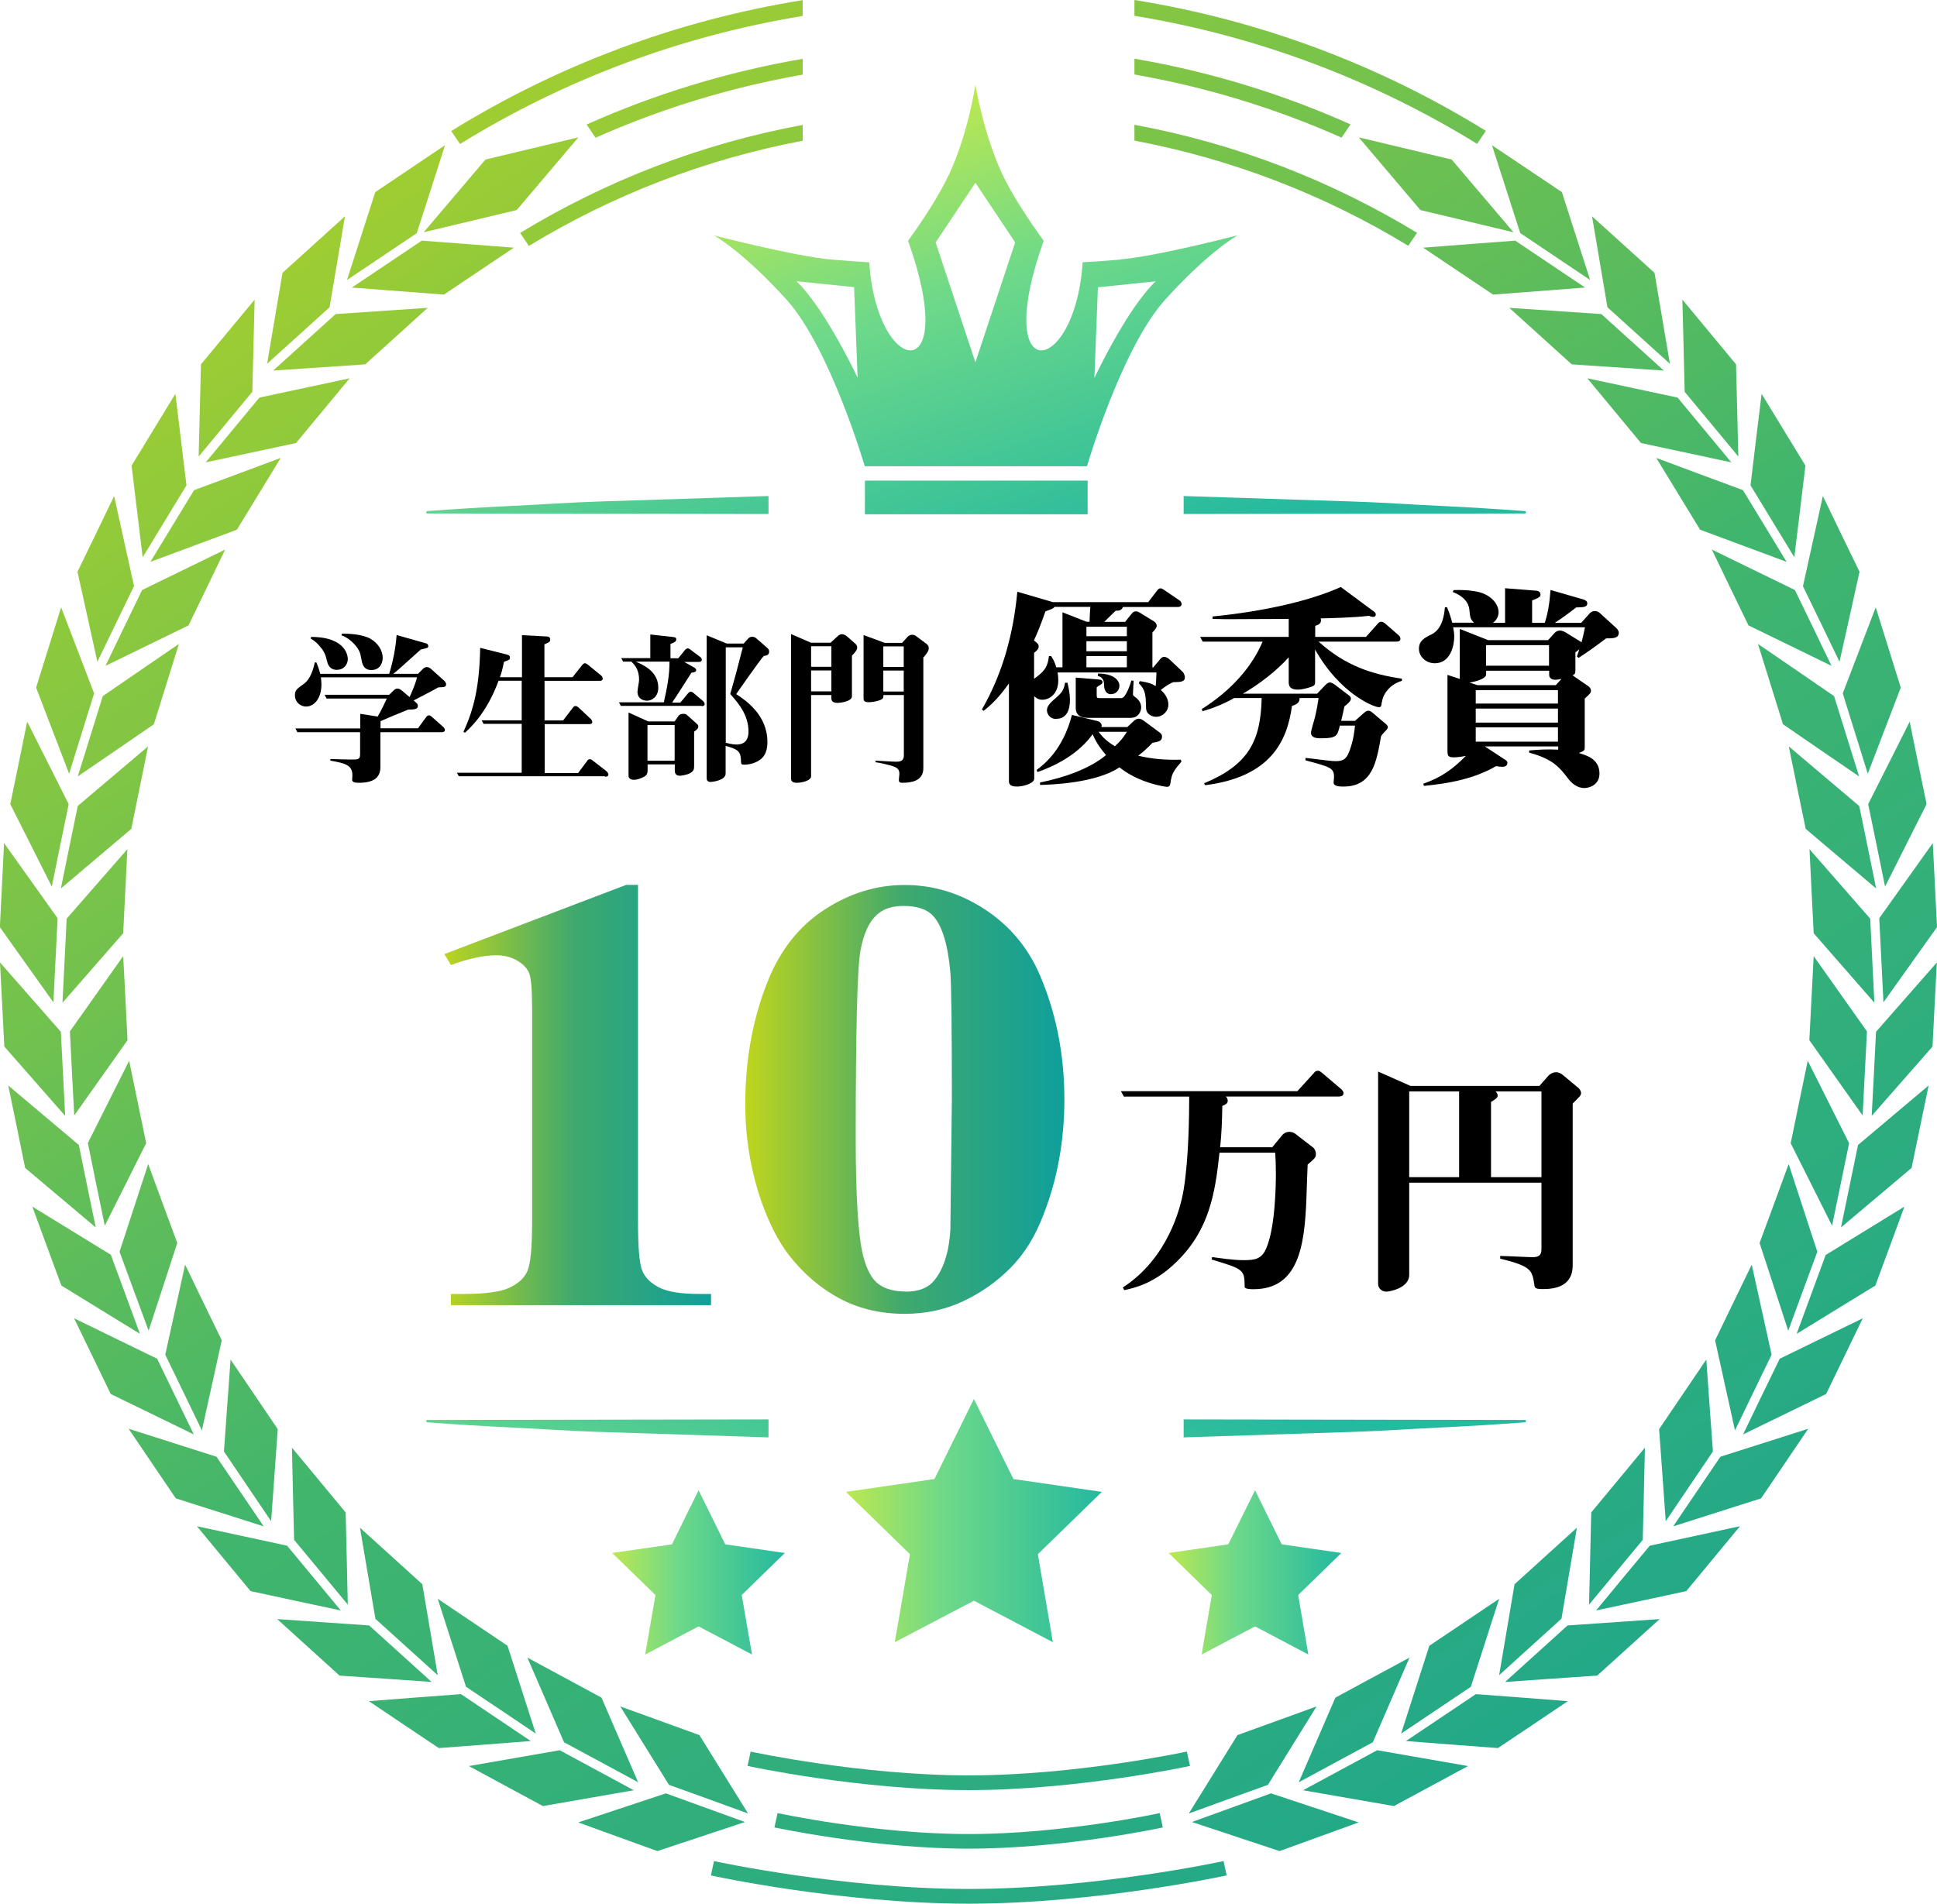<?xml version="1.0" encoding="UTF-8"?><svg id="b" xmlns="http://www.w3.org/2000/svg" xmlns:xlink="http://www.w3.org/1999/xlink" viewBox="0 0 143.24 140.81"><defs><linearGradient id="d" x1="34.41" y1="-29.03" x2="159.6" y2="156.74" gradientUnits="userSpaceOnUse"><stop offset="0" stop-color="#c5d71a"/><stop offset=".49" stop-color="#40b56d"/><stop offset="1" stop-color="#0d9f9d"/></linearGradient><linearGradient id="e" x1="-3.52" y1="-3.47" x2="121.67" y2="182.3" xlink:href="#d"/><linearGradient id="f" x1="-15.92" y1="4.89" x2="109.27" y2="190.66" xlink:href="#d"/><linearGradient id="g" x1="-13.81" y1="3.47" x2="111.38" y2="189.24" xlink:href="#d"/><linearGradient id="h" x1="-17.57" y1="6" x2="107.62" y2="191.77" xlink:href="#d"/><linearGradient id="i" x1="68.96" y1="7.73" x2="80.26" y2="41.76" gradientUnits="userSpaceOnUse"><stop offset="0" stop-color="#bbe851"/><stop offset=".38" stop-color="#6ed989"/><stop offset="1" stop-color="#25b99f"/></linearGradient><linearGradient id="j" x1="63.18" y1="9.65" x2="74.48" y2="43.68" xlink:href="#i"/><linearGradient id="k" x1="37.39" y1="16.89" x2="48.69" y2="50.92" xlink:href="#i"/><linearGradient id="l" x1="88.44" y1="2.59" x2="99.75" y2="36.62" xlink:href="#i"/><linearGradient id="m" x1="37.39" y1="-3200.37" x2="48.69" y2="-3166.34" gradientTransform="translate(0 -3074.24) scale(1 -1)" xlink:href="#i"/><linearGradient id="n" x1="88.44" y1="-3214.67" x2="99.75" y2="-3180.64" gradientTransform="translate(0 -3074.24) scale(1 -1)" xlink:href="#i"/><linearGradient id="o" x1="62.56" y1="112.47" x2="81.48" y2="112.47" xlink:href="#i"/><linearGradient id="p" x1="86.42" y1="116.3" x2="99.19" y2="116.3" xlink:href="#i"/><linearGradient id="q" x1="45.27" y1="116.3" x2="58.04" y2="116.3" xlink:href="#i"/><filter id="r" filterUnits="userSpaceOnUse"><feOffset dx="0" dy="0"/><feGaussianBlur result="s" stdDeviation="2"/><feFlood flood-color="#b9f757" flood-opacity="1"/><feComposite in2="s" operator="in"/><feComposite in="SourceGraphic"/></filter><linearGradient id="t" x1="32.1" y1="81.01" x2="53.07" y2="81.01" gradientUnits="userSpaceOnUse"><stop offset="0" stop-color="#c5d71a"/><stop offset=".49" stop-color="#40a96d"/><stop offset="1" stop-color="#0d9f9d"/></linearGradient><linearGradient id="u" x1="54.62" y1="81.32" x2="79.2" y2="81.32" xlink:href="#t"/></defs><g id="c"><g><g><path d="M112.05,17.8c-2.27,.17-4.54,.34-6.81,.52,1.72,1.16,3.45,2.31,5.17,3.47,2.27-.17,4.54-.35,6.81-.52-1.72-1.16-3.44-2.31-5.17-3.47h0Zm.37-.56c-.7-2.17-1.39-4.33-2.09-6.5,1.72,1.16,3.44,2.31,5.17,3.47,.7,2.16,1.39,4.33,2.09,6.5-1.72-1.16-3.45-2.32-5.17-3.47h0Zm6,5.99c-2.27-.15-4.54-.31-6.81-.46,1.54,1.39,3.08,2.78,4.62,4.18,2.27,.15,4.54,.31,6.81,.46-1.54-1.39-3.08-2.79-4.62-4.18h0Zm.45-.5c-.38-2.24-.76-4.49-1.14-6.73,1.54,1.39,3.08,2.78,4.62,4.18,.38,2.24,.76,4.49,1.14,6.73-1.54-1.39-3.08-2.78-4.62-4.18h0Zm5.19,6.68c-2.23-.48-4.45-.95-6.68-1.43,1.32,1.6,2.65,3.2,3.97,4.79,2.23,.48,4.45,.95,6.68,1.43-1.32-1.6-2.65-3.19-3.97-4.79h0Zm.52-.43c-.05-2.27-.11-4.55-.17-6.82,1.32,1.6,2.65,3.19,3.97,4.79,.06,2.27,.11,4.55,.17,6.82-1.32-1.6-2.65-3.2-3.97-4.79h0Zm4.3,7.27c-2.13-.79-4.27-1.58-6.4-2.38,1.08,1.77,2.16,3.54,3.24,5.31,2.13,.79,4.26,1.59,6.4,2.38-1.08-1.77-2.16-3.54-3.24-5.32h0Zm.57-.35c.27-2.26,.54-4.52,.82-6.77,1.08,1.77,2.16,3.54,3.24,5.31-.27,2.26-.55,4.52-.82,6.78-1.08-1.77-2.16-3.54-3.24-5.32h0Zm3.28,7.74c-2.05-1-4.09-1.99-6.14-2.99,.9,1.87,1.8,3.74,2.71,5.61,2.05,1,4.09,1.99,6.14,2.99-.9-1.87-1.8-3.74-2.71-5.61h0Zm.6-.29c.49-2.22,.98-4.44,1.47-6.66,.9,1.87,1.8,3.74,2.71,5.6-.49,2.22-.98,4.44-1.48,6.66-.9-1.87-1.8-3.74-2.71-5.6h0Zm2.3,8.14c-1.88-1.29-3.75-2.58-5.63-3.86,.62,1.98,1.23,3.96,1.85,5.94,1.88,1.29,3.75,2.58,5.63,3.86-.62-1.98-1.23-3.96-1.85-5.94h0Zm.64-.2c.82-2.13,1.63-4.25,2.44-6.37,.62,1.98,1.23,3.96,1.85,5.94-.81,2.13-1.63,4.25-2.44,6.37-.62-1.98-1.23-3.96-1.85-5.94h0Zm1.22,8.33c-1.74-1.47-3.48-2.94-5.21-4.41,.41,2.03,.83,4.07,1.25,6.1,1.74,1.47,3.47,2.94,5.21,4.41-.41-2.03-.83-4.07-1.25-6.1h0Zm.66-.14c1.03-2.03,2.05-4.07,3.07-6.1,.41,2.03,.83,4.07,1.25,6.1-1.02,2.03-2.05,4.06-3.07,6.1-.41-2.03-.83-4.07-1.25-6.1h0Zm.15,8.47c-1.5-1.72-2.99-3.43-4.49-5.14,.1,2.07,.21,4.14,.31,6.22,1.5,1.72,2.99,3.43,4.49,5.14-.1-2.07-.21-4.15-.31-6.22h0Zm.67-.03c1.32-1.85,2.64-3.71,3.96-5.56,.1,2.07,.21,4.14,.31,6.22-1.32,1.85-2.64,3.71-3.96,5.56-.1-2.07-.21-4.14-.31-6.22h0Zm-.91,8.37c-1.32-1.86-2.63-3.72-3.94-5.57-.11,2.07-.21,4.14-.32,6.22,1.31,1.86,2.63,3.71,3.94,5.57,.11-2.07,.21-4.14,.32-6.22h0Zm.67,.03c1.5-1.71,3-3.42,4.5-5.13-.11,2.07-.22,4.14-.32,6.22-1.5,1.71-3,3.42-4.5,5.13,.11-2.07,.22-4.14,.32-6.22h0Zm-1.99,8.24c-1.02-2.03-2.04-4.07-3.06-6.1-.42,2.03-.84,4.06-1.26,6.1,1.02,2.03,2.04,4.07,3.06,6.1,.42-2.03,.84-4.06,1.26-6.1h0Zm.66,.13c1.74-1.47,3.48-2.93,5.22-4.4-.42,2.03-.84,4.06-1.26,6.1-1.74,1.46-3.48,2.93-5.22,4.4,.42-2.03,.84-4.06,1.26-6.1h0Zm-3.01,7.9c-.71-2.16-1.41-4.33-2.12-6.49-.71,1.95-1.43,3.89-2.15,5.84,.7,2.16,1.41,4.33,2.12,6.49,.71-1.95,1.43-3.9,2.15-5.84h0Zm.63,.23c1.94-1.19,3.87-2.38,5.81-3.57-.71,1.95-1.43,3.89-2.15,5.84-1.94,1.19-3.88,2.38-5.82,3.57,.72-1.95,1.43-3.9,2.15-5.84h0Zm-4.01,7.39c-.49-2.22-.98-4.44-1.47-6.67-.91,1.87-1.81,3.74-2.71,5.6,.49,2.22,.98,4.44,1.47,6.66l2.71-5.6h0Zm.6,.29c2.05-1,4.09-1.99,6.14-2.99-.9,1.87-1.81,3.74-2.71,5.6-2.05,1-4.09,1.99-6.14,2.99,.9-1.87,1.8-3.74,2.71-5.6h0Zm-4.94,6.87c-.17-2.27-.33-4.54-.49-6.81-1.16,1.72-2.33,3.44-3.49,5.15,.16,2.27,.33,4.54,.49,6.81,1.17-1.72,2.33-3.44,3.49-5.16h0Zm.55,.38c2.17-.69,4.34-1.38,6.5-2.07-1.16,1.72-2.33,3.44-3.49,5.15-2.17,.69-4.34,1.38-6.5,2.07,1.16-1.72,2.33-3.44,3.49-5.15h0Zm-5.74,6.15c.06-2.27,.11-4.55,.16-6.82-1.32,1.6-2.65,3.2-3.97,4.79-.05,2.27-.11,4.55-.16,6.82,1.32-1.6,2.65-3.2,3.97-4.79h0Zm.52,.43c2.23-.48,4.45-.96,6.67-1.44-1.32,1.6-2.65,3.2-3.97,4.8-2.22,.48-4.45,.96-6.67,1.43,1.32-1.6,2.64-3.2,3.97-4.79h0Zm-6.53,5.4c.38-2.24,.76-4.49,1.14-6.73-1.54,1.39-3.08,2.79-4.61,4.18-.38,2.24-.76,4.49-1.14,6.73,1.54-1.39,3.08-2.79,4.61-4.18h0Zm.45,.5c2.27-.16,4.54-.31,6.81-.47-1.54,1.39-3.08,2.79-4.62,4.18-2.27,.15-4.54,.31-6.81,.47,1.54-1.39,3.08-2.79,4.62-4.18h0Zm-7.15,4.53c.7-2.17,1.39-4.33,2.09-6.5-1.72,1.16-3.44,2.32-5.16,3.47-.7,2.17-1.39,4.33-2.09,6.5,1.72-1.16,3.45-2.32,5.17-3.47h0Zm.37,.55c2.27,.17,4.54,.34,6.8,.52-1.72,1.16-3.44,2.32-5.17,3.47-2.27-.17-4.54-.34-6.8-.52,1.72-1.16,3.44-2.31,5.17-3.47h0Zm-7.62,3.56c.9-2.09,1.81-4.18,2.71-6.26-1.83,.98-3.65,1.97-5.48,2.96-.9,2.09-1.81,4.18-2.71,6.26,1.83-.99,3.65-1.97,5.48-2.96h0Zm.32,.59c2.24,.39,4.48,.78,6.72,1.17-1.83,.99-3.65,1.97-5.48,2.96-2.24-.39-4.48-.78-6.72-1.17,1.83-.99,3.65-1.97,5.48-2.96h0Zm-8.08,2.56c1.2-1.94,2.4-3.87,3.6-5.8-1.95,.71-3.9,1.41-5.85,2.12-1.2,1.93-2.4,3.87-3.6,5.8,1.95-.71,3.9-1.42,5.85-2.12h0Zm.23,.63c2.16,.72,4.32,1.43,6.48,2.15-1.95,.71-3.9,1.41-5.85,2.12-2.16-.72-4.32-1.43-6.48-2.15,1.95-.71,3.9-1.41,5.85-2.12h0ZM105.05,15.55l-4.57-5.39,6.87,1.64,4.57,5.38-6.87-1.64h0Zm-21.16-11.21c5.59,.96,10.95,2.61,15.98,4.86l-.66,.98c-4.83-2.15-9.96-3.73-15.32-4.67v-1.17h0Zm0,4.89c7.53,1.39,14.58,4.15,20.9,7.99l-.65,.96c-6.12-3.73-12.96-6.4-20.25-7.78v-1.18h0Zm0-9.23c9.41,1.51,18.2,4.86,25.99,9.68l-.65,.96c-7.61-4.69-16.18-7.97-25.34-9.47V0h0Z" style="fill:url(#d); fill-rule:evenodd;"/><path d="M31.19,17.8c2.27,.17,4.54,.34,6.81,.52-1.72,1.16-3.45,2.31-5.17,3.47-2.27-.17-4.54-.35-6.81-.52,1.72-1.16,3.44-2.31,5.17-3.47h0Zm-.37-.56c.7-2.17,1.4-4.33,2.09-6.5-1.72,1.16-3.44,2.31-5.16,3.47-.7,2.16-1.39,4.33-2.09,6.5,1.72-1.16,3.45-2.32,5.17-3.47h0Zm-6,5.99c2.27-.15,4.54-.31,6.81-.46-1.54,1.39-3.08,2.78-4.62,4.18-2.27,.15-4.54,.31-6.81,.46,1.54-1.39,3.08-2.79,4.62-4.18h0Zm-.45-.5c.38-2.24,.76-4.49,1.14-6.73-1.54,1.39-3.08,2.78-4.62,4.18-.38,2.24-.76,4.49-1.14,6.73,1.54-1.39,3.08-2.78,4.62-4.18h0Zm-5.19,6.68c2.23-.48,4.45-.95,6.68-1.43-1.32,1.6-2.65,3.2-3.97,4.79-2.23,.48-4.45,.95-6.68,1.43,1.33-1.6,2.65-3.19,3.97-4.79h0Zm-.52-.43c.06-2.27,.11-4.55,.17-6.82-1.32,1.6-2.65,3.19-3.97,4.79-.06,2.27-.11,4.55-.17,6.82,1.32-1.6,2.65-3.2,3.97-4.79h0Zm-4.3,7.27c2.13-.79,4.27-1.58,6.4-2.38-1.08,1.77-2.16,3.54-3.24,5.31-2.13,.79-4.26,1.59-6.4,2.38,1.08-1.77,2.16-3.54,3.24-5.32h0Zm-.57-.35c-.27-2.26-.55-4.52-.82-6.77-1.08,1.77-2.16,3.54-3.24,5.31,.27,2.26,.55,4.52,.82,6.78,1.08-1.77,2.16-3.54,3.24-5.32h0Zm-3.28,7.74c2.05-1,4.09-1.99,6.14-2.99-.9,1.87-1.8,3.74-2.71,5.61-2.05,1-4.09,1.99-6.14,2.99,.9-1.87,1.8-3.74,2.71-5.61h0Zm-.6-.29c-.49-2.22-.98-4.44-1.47-6.66-.9,1.87-1.8,3.74-2.71,5.6,.49,2.22,.98,4.44,1.47,6.66,.9-1.87,1.81-3.74,2.71-5.6h0Zm-2.31,8.14c1.88-1.29,3.75-2.58,5.63-3.86-.62,1.98-1.23,3.96-1.85,5.94-1.88,1.29-3.75,2.58-5.63,3.86,.62-1.98,1.23-3.96,1.85-5.94h0Zm-.64-.2c-.81-2.13-1.63-4.25-2.44-6.37-.62,1.98-1.23,3.96-1.85,5.94,.81,2.13,1.63,4.25,2.44,6.37,.62-1.98,1.23-3.96,1.85-5.94h0Zm-1.22,8.33c1.74-1.47,3.48-2.94,5.21-4.41-.41,2.03-.83,4.07-1.24,6.1-1.74,1.47-3.48,2.94-5.21,4.41,.41-2.03,.83-4.07,1.25-6.1h0Zm-.66-.14c-1.02-2.03-2.05-4.07-3.07-6.1-.41,2.03-.83,4.07-1.25,6.1,1.02,2.03,2.05,4.06,3.07,6.1,.41-2.03,.83-4.07,1.25-6.1h0Zm-.15,8.47c1.5-1.72,2.99-3.43,4.49-5.14-.1,2.07-.21,4.14-.31,6.22-1.5,1.72-2.99,3.43-4.49,5.14,.1-2.07,.21-4.15,.31-6.22h0Zm-.67-.03c-1.32-1.85-2.64-3.71-3.96-5.56-.1,2.07-.21,4.14-.31,6.22,1.32,1.85,2.64,3.71,3.96,5.56,.1-2.07,.21-4.14,.31-6.22h0Zm.91,8.37c1.31-1.86,2.63-3.72,3.94-5.57,.11,2.07,.22,4.14,.32,6.22-1.31,1.86-2.63,3.71-3.94,5.57-.11-2.07-.22-4.14-.32-6.22h0Zm-.67,.03c-1.5-1.71-3-3.42-4.5-5.13,.11,2.07,.21,4.14,.32,6.22,1.5,1.71,3,3.42,4.5,5.13-.11-2.07-.21-4.14-.32-6.22h0Zm1.99,8.24c1.02-2.03,2.04-4.07,3.06-6.1,.42,2.03,.84,4.06,1.26,6.1-1.02,2.03-2.04,4.07-3.06,6.1-.42-2.03-.84-4.06-1.25-6.1h0Zm-.66,.13c-1.74-1.47-3.48-2.93-5.22-4.4,.42,2.03,.84,4.06,1.25,6.1,1.74,1.46,3.48,2.93,5.22,4.4-.42-2.03-.84-4.06-1.25-6.1h0Zm3.01,7.9c.71-2.16,1.41-4.33,2.12-6.49,.71,1.95,1.43,3.89,2.15,5.84-.71,2.16-1.41,4.33-2.12,6.49-.72-1.95-1.43-3.9-2.15-5.84h0Zm-.63,.23c-1.94-1.19-3.88-2.38-5.82-3.57,.71,1.95,1.43,3.89,2.15,5.84,1.94,1.19,3.88,2.38,5.81,3.57-.72-1.95-1.43-3.9-2.15-5.84h0Zm4.01,7.39c.49-2.22,.98-4.44,1.47-6.67,.9,1.87,1.8,3.74,2.71,5.6-.49,2.22-.98,4.44-1.47,6.66-.9-1.87-1.81-3.74-2.71-5.6h0Zm-.6,.29c-2.05-1-4.09-1.99-6.14-2.99,.9,1.87,1.81,3.74,2.71,5.6,2.05,1,4.09,1.99,6.14,2.99-.91-1.87-1.81-3.74-2.71-5.6h0Zm4.94,6.87c.16-2.27,.33-4.54,.49-6.81,1.16,1.72,2.33,3.44,3.49,5.15-.16,2.27-.33,4.54-.49,6.81-1.16-1.72-2.33-3.44-3.49-5.16h0Zm-.55,.38c-2.17-.69-4.34-1.38-6.5-2.07,1.16,1.72,2.33,3.44,3.49,5.15,2.17,.69,4.34,1.38,6.5,2.07-1.16-1.72-2.33-3.44-3.49-5.15h0Zm5.74,6.15c-.06-2.27-.11-4.55-.16-6.82,1.32,1.6,2.65,3.2,3.97,4.79,.06,2.27,.11,4.55,.16,6.82-1.32-1.6-2.65-3.2-3.97-4.79h0Zm-.52,.43c-2.23-.48-4.45-.96-6.67-1.44,1.32,1.6,2.64,3.2,3.97,4.8,2.22,.48,4.45,.96,6.67,1.43-1.32-1.6-2.65-3.2-3.97-4.79h0Zm6.53,5.4c-.38-2.24-.76-4.49-1.14-6.73,1.54,1.39,3.08,2.79,4.61,4.18,.38,2.24,.76,4.49,1.14,6.73-1.54-1.39-3.08-2.79-4.62-4.18h0Zm-.45,.5c-2.27-.16-4.54-.31-6.81-.47,1.54,1.39,3.08,2.79,4.61,4.18,2.27,.15,4.54,.31,6.81,.47-1.54-1.39-3.08-2.79-4.62-4.18h0Zm7.15,4.53c-.7-2.17-1.39-4.33-2.09-6.5,1.72,1.16,3.45,2.32,5.16,3.47,.7,2.17,1.39,4.33,2.09,6.5-1.72-1.16-3.44-2.32-5.17-3.47h0Zm-.37,.55c-2.27,.17-4.54,.34-6.81,.52,1.72,1.16,3.44,2.32,5.17,3.47,2.27-.17,4.54-.34,6.8-.52-1.72-1.16-3.44-2.31-5.16-3.47h0Zm7.62,3.56c-.91-2.09-1.81-4.18-2.71-6.26,1.83,.98,3.65,1.97,5.48,2.96,.9,2.09,1.81,4.18,2.71,6.26-1.83-.99-3.65-1.97-5.48-2.96h0Zm-.32,.59c-2.24,.39-4.48,.78-6.72,1.17,1.82,.99,3.65,1.97,5.48,2.96,2.24-.39,4.48-.78,6.72-1.17-1.83-.99-3.65-1.97-5.48-2.96h0Zm8.08,2.56c-1.2-1.94-2.4-3.87-3.6-5.8,1.95,.71,3.9,1.41,5.85,2.12,1.2,1.93,2.4,3.87,3.6,5.8-1.95-.71-3.9-1.42-5.85-2.12h0Zm-.23,.63c-2.16,.72-4.32,1.43-6.48,2.15,1.95,.71,3.9,1.41,5.85,2.12,2.16-.72,4.32-1.43,6.48-2.15-1.95-.71-3.9-1.41-5.85-2.12h0ZM38.2,15.55l4.57-5.39-6.87,1.64-4.57,5.38,6.87-1.64h0ZM59.36,4.35c-5.59,.96-10.95,2.61-15.98,4.86l.66,.98c4.83-2.15,9.96-3.73,15.32-4.67v-1.17h0Zm0,4.89c-7.53,1.39-14.59,4.15-20.9,7.99l.65,.96c6.13-3.73,12.96-6.4,20.25-7.78v-1.18h0Zm0-9.23c-9.41,1.51-18.2,4.86-25.99,9.68l.65,.96c7.6-4.69,16.17-7.97,25.34-9.47V0h0Z" style="fill:url(#e); fill-rule:evenodd;"/><g><path d="M71.64,136.74c-7.1,0-14.29-1.56-14.37-1.57l.23-1.06c.07,.01,7.15,1.55,14.13,1.55s14.06-1.53,14.13-1.55l.23,1.06c-.07,.02-7.26,1.57-14.37,1.57Z" style="fill:url(#f);"/><path d="M71.64,132.41c-8.09,0-16.28-1.77-16.36-1.79l.23-1.06c.08,.02,8.16,1.76,16.13,1.76s16.05-1.75,16.13-1.76l.23,1.06c-.08,.02-8.27,1.79-16.36,1.79Z" style="fill:url(#g);"/><path d="M71.64,140.81c-9.43,0-18.97-2.06-19.07-2.09l.23-1.06c.09,.02,9.53,2.06,18.84,2.06s18.74-2.04,18.84-2.06l.23,1.06c-.1,.02-9.64,2.09-19.07,2.09Z" style="fill:url(#h);"/></g></g><g><path d="M99.08,81.11h-8.43c.07,.07,.14,.16,.14,.31,0,.22-.18,.29-.4,.38-.02,1.1-.05,2-.16,3.06h3.85l.7-.85c.16-.2,.34-.29,.58-.29,.2,0,.38,.09,.5,.2l1.22,.94c.13,.09,.23,.29,.23,.49,0,.25-.05,.31-.61,.79-.02,.36-.02,.56-.09,2.45-.13,3.53-.56,6.77-3.92,6.77-.16,0-.65,0-.65-.18,0-1.28-.09-1.31-2.45-2.02l.05-.18c.52,.07,1.49,.23,2.32,.23s1.33-.07,1.67-.86c.69-1.55,.72-4.83,.72-5.47,0-.76-.02-1.21-.05-1.62h-4.12c-.32,3.04-.77,5.71-3.15,8.05-1.62,1.6-3.08,1.94-3.89,2.12l-.11-.2c3.28-2.12,4.27-5.8,4.5-7.24,.38-2.29,.41-5.6,.41-6.88h-4.83l-.22-.4h13.05l1.21-1.33c.09-.11,.14-.18,.31-.18,.13,0,.22,.09,.31,.16l1.4,1.19c.09,.09,.18,.16,.18,.32s-.14,.23-.31,.23Z"/><path d="M116.7,81.22q-.23,.23-.4,.41v11.87c0,.49,0,1.85-2.16,1.85-.61,0-.65-.07-.68-.34-.16-1.04-.2-1.35-2.52-1.91v-.2c.38,0,2.05,.09,2.4,.09,.65,0,.65-.36,.65-.67v-4.84h-9.78v6.82c0,.99-1.48,1.24-1.69,1.24-.34,0-.61-.25-.61-.58v-15.7l2.39,1.06h9.54l.67-.76s.23-.25,.56-.25c.2,0,.4,.11,.52,.22l1.13,.94c.16,.14,.2,.32,.2,.38,0,.14-.12,.29-.22,.36Zm-8.8-.49h-3.69v6.34h3.69v-6.34Zm6.09,0h-3.4c.16,.13,.16,.27,.16,.31,0,.11-.02,.18-.49,.47v5.56h3.73v-6.34Z"/></g><g><path d="M32.44,50.83c-.29,.17-1.58,.84-1.85,.98l.19,.17c.06,.05,.12,.12,.12,.22,0,.26-.22,.28-.72,.29-.56,.22-1.49,.61-2.04,.85v.53h2.77l.62-.85s.08-.11,.2-.11c.07,0,.12,.04,.2,.11l.86,.76s.11,.11,.11,.22-.11,.16-.2,.16h-4.57v2.58c0,.7-.4,1.16-1.59,1.16-.34,0-.5-.06-.5-.23,0-.06,.02-.28,.02-.31,0-.8-.56-.9-1.63-1.1v-.12c.29,.02,1.45,.04,1.54,.04,.53,0,.66,0,.66-.42v-1.6h-4.64l-.14-.28h4.79v-1.08l1.29,.2c.24-.42,.43-.79,.67-1.33h-4.45l-.14-.28h4.77l.35-.34c.08-.07,.16-.12,.26-.12,.12,0,.23,.07,.32,.14l.58,.49c.08-.19,.38-.8,.55-1.46h-7.11c.01,.11,.04,.29,.04,.53,0,1-.52,1.63-1.13,1.63-.43,0-.83-.32-.83-.84,0-.37,.16-.48,.61-.8,.37-.26,.66-.7,.86-1.62h.12c.13,.32,.2,.52,.28,.84h5.1c.1-.31,.46-1.54,.55-2.87l2.12,.6c.1,.02,.22,.07,.22,.22,0,.13-.02,.13-.55,.25-1.79,1.61-1.81,1.63-2.04,1.8h1.83l.37-.37c.13-.13,.28-.13,.3-.13,.11,0,.23,.08,.29,.13l1,.9s.12,.13,.12,.24c0,.2-.13,.22-.55,.23Zm-7.5-1.28c-.59,0-.7-.43-.76-.66-.11-.44-.17-.68-.56-1.12-.31-.36-.55-.48-.65-.54l.04-.12c2.71,.01,2.71,1.56,2.71,1.64,0,.38-.28,.79-.78,.79Zm2.52,.01c-.59,0-.68-.48-.74-.83-.07-.41-.14-.65-.46-1.02-.44-.5-.85-.66-1.01-.72l.04-.12c.4,0,1.46,.01,2.11,.38,.53,.31,.9,.83,.9,1.43,0,.14-.07,.88-.84,.88Z"/><path d="M44.72,57.42h-10.79l-.14-.26h4.79v-3.62h-2.82l-.14-.26h2.96v-2.93h-1.71c-.88,2.4-2.1,3.49-2.49,3.85l-.11-.07c.79-1.71,1.18-3.36,1.24-6.21l1.96,.49c.18,.05,.24,.11,.24,.23,0,.16-.04,.17-.44,.31-.12,.6-.19,.84-.3,1.14h1.63v-3.11l1.86,.1c.08,0,.23,.04,.23,.23,0,.13-.04,.19-.43,.35v2.43h2.08l.73-.92c.05-.06,.1-.11,.19-.11,.08,0,.13,.04,.22,.11l.98,.8c.06,.05,.11,.14,.11,.23,0,.12-.11,.16-.2,.16h-4.1v2.93h1.37l.73-.95c.05-.06,.08-.12,.19-.12,.08,0,.16,.06,.22,.11l.91,.85s.11,.12,.11,.22c0,.12-.11,.16-.2,.16h-3.32v3.62h2.47l.68-.91c.04-.06,.08-.11,.19-.11,.08,0,.12,.02,.22,.1l1.03,.8s.12,.13,.12,.23c0,.12-.11,.16-.22,.16Z"/><path d="M51.87,52.21h-5.96l-.14-.26h3.32c.25-1.12,.42-2,.42-3.01h-2.49c.5,.22,1.66,.7,1.66,1.92,0,.7-.49,.97-.84,.97-.13,0-.7-.05-.7-.68,0-.12,.12-.72,.12-.85,0-.77-.3-1.08-.56-1.36h-.62l-.14-.26h2.15v-1.75l1.7,.19c.08,.01,.22,.02,.22,.17,0,.17-.14,.23-.43,.34v1.06h.58l.5-.62s.1-.11,.19-.11c.06,0,.11,.01,.23,.11l.71,.53c.06,.05,.11,.13,.11,.2,0,.12-.11,.16-.22,.16h-1.08l.76,.43s.12,.07,.12,.17c0,.12-.08,.17-.35,.2-.18,.29-1.22,1.92-1.43,2.21h.61l.58-.7s.1-.11,.19-.11c.07,0,.16,.05,.22,.11l.71,.6s.1,.12,.1,.2c0,.12-.1,.16-.2,.16Zm-.54,1.92v2.53c0,.19,0,.43-.43,.59-.23,.08-.52,.13-.62,.13-.38,0-.38-.29-.38-.41v-.43h-2.01v.44c0,.31-.12,.41-.35,.52-.11,.05-.4,.18-.65,.18-.31,0-.41-.17-.41-.29v-4.69l1.45,.66h1.96l.28-.4c.06-.1,.19-.16,.35-.16,.12,0,.23,.02,.32,.12l.68,.61c.1,.08,.12,.14,.12,.2,0,.12-.04,.2-.3,.38Zm-1.44-.5h-2.01v2.64h2.01v-2.64Zm6.58-5.1c-.28,.31-1.93,2.66-2.03,2.81,.7,.46,2.31,1.54,2.31,3.54,0,.52-.12,1.02-.55,1.32-.31,.23-.77,.36-1.15,.36-.25,0-.25-.02-.26-.41-.04-.66-.37-.76-1.13-.98v2.05c0,.52-1.03,.62-1.12,.62-.02,0-.28,0-.28-.25v-10.6l1.48,.61h1.26l.3-.34c.1-.11,.19-.16,.32-.16,.08,0,.18,.01,.3,.11l.85,.74c.07,.07,.11,.16,.11,.25,0,.28-.25,.3-.42,.32Zm-2.47,2.81c.41-1.43,.46-1.62,.88-3.27,.02-.08,.04-.12,.05-.19h-1.26v7.06c.46,.12,.7,.13,.8,.13,.29,0,.88-.07,.88-.95,0-1.18-.65-2-1.34-2.78Z"/><path d="M63,48.51v3c0,.38-.89,.48-1.03,.48-.29,0-.49-.08-.49-.32v-.26h-1.5v6.01c0,.3-.61,.48-1.07,.48-.19,0-.41-.05-.41-.29v-10.71l1.47,.64h1.45l.5-.46c.12-.11,.22-.17,.34-.17s.24,.06,.35,.14l.66,.58c.07,.07,.12,.16,.12,.26,0,.19-.16,.36-.4,.62Zm-1.52-.71h-1.5v1.52h1.5v-1.52Zm0,1.79h-1.5v1.55h1.5v-1.55Zm6.8-.98v8.22c0,.98-.97,1.07-1.56,1.07-.22,0-.25-.08-.25-.24,0-.06,.04-.35,.04-.41,0-.4-.19-.52-.85-.68-.54-.14-.75-.17-.92-.19l.02-.12c.36,.02,1.16,.08,1.49,.08,.25,0,.59,0,.59-.47v-4.46h-1.51c0,.2,0,.29-.32,.4-.3,.1-.6,.13-.78,.13-.32,0-.37-.13-.37-.26v-4.71l1.56,.58h1.29l.4-.44c.08-.08,.19-.16,.34-.16,.13,0,.22,.04,.32,.12l.75,.56c.12,.1,.16,.18,.16,.32,0,.2-.14,.38-.38,.67Zm-1.45-.8h-1.51v1.52h1.51v-1.52Zm0,1.79h-1.51v1.55h1.51v-1.55Z"/><path d="M86.78,50.45c-.32,.14-.42,.19-.94,.58,.19,.18,.56,.54,.56,1.09,0,.5-.43,.9-.9,.9-.32,0-.75-.19-.75-.67-.02-.86-.02-1.33-.54-1.81l.08-.16c.67,.11,.88,.18,1.17,.37,.02-.03,.06-.94,.06-1.01h-7.31c.03,.22,.05,.38,.05,.58,0,1.1-.75,1.44-1.17,1.44-.34,0-.51-.18-.61-.26v6.1c0,.35-.82,.58-1.26,.58-.26,0-.61-.03-.61-.38v-7.25c-.69,.98-1.25,1.54-1.87,2.03l-.13-.1c1.54-2.66,2.34-5.65,2.62-8.71l2.64,.77h7.04l.66-.86c.05-.06,.11-.16,.26-.16,.08,0,.16,.05,.29,.14l1.1,.75c.1,.06,.16,.18,.16,.27,0,.16-.14,.22-.27,.22h-4.07c-.1,.21-.21,.29-.53,.27-.45,.43-.5,.48-.85,.83h1.54l.45-.56c.11-.14,.19-.22,.35-.22,.13,0,.26,.08,.42,.18l.91,.56c.13,.08,.21,.21,.21,.34s-.18,.34-.32,.48v2.59h.06l.43-.51c.14-.18,.22-.27,.38-.27s.3,.1,.42,.21l.93,.88c.14,.13,.18,.34,.18,.43,0,.32-.3,.34-.83,.35Zm-8.8-5.55c-.13,.13-.18,.14-.67,.32-.29,.83-.51,1.41-.85,2.15,.3,.24,.35,.29,.35,.46s-.13,.29-.34,.46v1.92c.64-.48,.99-.74,1.1-1.68h.16c.16,.26,.26,.4,.38,.83h.46v-4.07l1.78,.7h.22c.03-.67,.03-.74,.06-1.1h-2.67Zm8.61,12.76c-.05,.4-.06,.54-.3,.54-.08,0-.69-.1-1.28-.29-1.2-.38-1.87-.88-2.23-1.15-1.74,1.17-5.04,1.28-5.87,1.3v-.18c1.87-.38,3.7-1.04,4.88-2.03-.56-.66-.78-1.06-.99-1.54-1.07,1.49-2.77,2.34-4.08,2.8l-.06-.16c.56-.42,1.94-1.49,2.61-4.07l1.91,.46c.08,.02,.29,.13,.29,.34,0,.03-.02,.05-.03,.1h1.92l.46-.43c.14-.13,.26-.19,.4-.19,.11,0,.22,.05,.4,.18l1.12,.83c.11,.08,.19,.16,.19,.29,0,.3-.13,.4-.7,.48-.37,.38-.64,.64-1.06,.96,1.15,.26,2.03,.32,3.14,.29l.06,.14c-.43,.51-.7,.83-.77,1.33Zm-8.48-4.48c-.51,0-.69-.42-.69-.64,0-.34,.29-.59,.64-.9,.51-.43,.62-.66,.7-1.14h.18c.08,.38,.18,.77,.18,1.26,0,.27,0,1.41-1.01,1.41Zm5.57-.08h-3.03c-.4,0-1.1,.02-1.1-.75v-2.23l1.71,.14c.11,.02,.27,.03,.27,.19,0,.1-.06,.14-.16,.21-.11,.06-.18,.1-.27,.18v.56c0,.24,.03,.24,.3,.24h1.52c.35,0,.7-1.15,.75-1.31l.16,.03-.05,.98c0,.1,.02,.11,.27,.3,.05,.05,.34,.29,.34,.67s-.27,.78-.72,.78Zm-.35-6.74h-2.99v.7h2.99v-.7Zm0,1.07h-2.99v.74h2.99v-.74Zm0,1.1h-2.99v.83h2.99v-.83Zm-1.15,2.82c-.51,0-.53-.51-.54-.77,0-.08-.02-.5-.46-.58l.02-.18c1.09,0,1.58,.46,1.58,.9,0,.34-.27,.62-.59,.62Zm-.94,2.78c.34,.45,.64,.72,1.2,1.07,.45-.42,.56-.56,.9-1.07h-2.1Z"/><path d="M102.18,51.94c-.02,.22-.03,.37-.21,.37-.38,0-2.91-1.02-4.72-4.27v2.38c0,.21,0,.29-.34,.4-.16,.05-.58,.19-.94,.19-.5,0-.67-.21-.67-.53v-1.86c-.91,1.01-2.19,2-3.39,2.69h5.49l.59-.62c.18-.18,.27-.21,.35-.21,.13,0,.27,.1,.34,.14l1.09,.83c.08,.06,.13,.14,.13,.22,0,.21-.29,.43-.48,.58-.03,.18-.21,.93-.24,1.07h1.02l.7-.62c.1-.08,.18-.13,.29-.13,.14,0,.22,.08,.3,.14l.98,.83c.1,.08,.16,.16,.16,.24,0,.1-.05,.14-.13,.24-.14,.14-.26,.27-.37,.43-.34,1.94-.64,3.73-2.79,3.73-.21,0-.72,0-.72-.29,0-.06,.03-.34,.03-.4,0-.69-.24-.75-2.11-1.25v-.18c1.62,.19,1.94,.24,2.22,.24,.5,0,.78-.1,1.01-.69,.34-.9,.4-1.63,.43-1.94h-1.12c-.18,.75-.22,.94-1.38,.94-.4,0-.75-.05-.75-.42,0-.19,.27-1.01,.3-1.17,.14-.61,.21-1.04,.26-1.39h-1.41c.03,.37-.26,.48-.56,.59-.35,2.59-1.57,5.25-6.42,5.86l-.08-.14c3.31-1.38,4.19-3.15,4.26-6.31h-2.03c-.74,.42-1.52,.74-2.34,.98l-.06-.16c2.23-1.41,3.73-3.17,4.5-4.99h-4.43l-.19-.35h6.55v-1.33c-.72,0-3.94,.02-4.59,.02-.45,0-.75-.02-1.04-.02v-.18c3.86-.38,7.27-1.18,9.48-2.18l2.46,1.82c.08,.06,.13,.13,.13,.21s-.05,.18-.19,.18c-.08,0-.21-.03-.32-.08-1.14,.14-3.06,.18-3.57,.19,.02,.06,.03,.1,.03,.13,0,.3-.27,.37-.43,.42v.82h3.75l.88-.98c.06-.08,.13-.14,.26-.14,.11,0,.19,.06,.29,.14l.98,.85c.06,.05,.14,.14,.14,.27,0,.16-.14,.21-.27,.21h-5.78c2.02,1.82,3.99,2.42,6.16,2.74v.16c-.93,.27-1.41,1.02-1.47,1.55Z"/><path d="M118.77,47.22c-.91,.69-1.39,1.02-2.03,1.44l-.13-.1c.13-.35,.13-.38,.18-.53-.08,.06-.13,.1-.29,.22v1.3c0,.29-.03,.3-.21,.4,.02,.02,.1,.06,.11,.08l1.09,.75c.06,.05,.16,.16,.16,.3s-.02,.21-.46,.59v3.55c0,.29,0,.3-.43,.48,.59,.18,1.52,.45,1.52,1.52,0,.86-.78,1.07-1.12,1.07-.53,0-.93-.35-1.2-.7-.61-.8-1.1-1.44-2.88-1.92v-.16c.69-.06,1.26-.1,2.15-.06v-.24h-5.43l1.54,1.01c.08,.06,.13,.11,.13,.21,0,.08-.03,.29-.38,.29-.14,0-.35-.03-.46-.05-1.62,.94-3.47,1.28-5.33,1.46l-.05-.16c1.3-.45,2.21-1.09,3.15-2.06-.38,.08-.7,.11-.9,.11-.46,0-.46-.18-.46-.51v-5.59l.91,.3v-3.7l2.1,.83h4.43l.48-.53c.11-.11,.22-.18,.4-.18,.14,0,.27,.06,.42,.14l.99,.61c.08,.05,.11,.06,.18,.13,.11-.4,.14-.56,.26-1.12h-9.75c.05,.26,.08,.46,.08,.69,0,.59-.24,1.97-1.44,1.97-.67,0-1.17-.51-1.17-1.07,0-.61,.43-.82,.94-1.07,.82-.42,.93-1.47,.98-2h.16c.22,.54,.29,.8,.38,1.14h1.62c-.29-.24-.3-.45-.35-.96-.02-.18-.1-.88-1.23-1.31l.06-.14c.48-.02,1.1-.02,1.81,.13,.83,.18,1.52,.8,1.52,1.52,0,.13-.05,.51-.42,.77h.9v-2.56l2.27,.18c.08,0,.35,.03,.35,.29,0,.1,0,.21-.62,.43v1.66h.94c.21-.67,.34-1.33,.42-2.43l2.43,.7c.16,.05,.29,.13,.29,.29,0,.29-.32,.29-.82,.3-.66,.51-.99,.75-1.58,1.14h1.95l.59-.66c.06-.08,.19-.21,.43-.21,.18,0,.3,.08,.46,.24l1.12,1.02s.18,.16,.18,.34c0,.42-.43,.42-.93,.42Zm-3.75,3.06c-.24,0-.46-.1-.46-.37v-.3h-4.66v.27c0,.42-1.23,.61-1.23,.61l.59,.19h5.79l.42-.46c-.22,.05-.37,.06-.45,.06Zm.19,.77h-6.08v.99h6.08v-.99Zm0,1.36h-6.08v1.04h6.08v-1.04Zm0,1.39h-6.08v1.06h6.08v-1.06Zm-.66-6.08h-4.66v1.52h4.66v-1.52Z"/></g><g><path d="M82.86,19.2c-1.14,.1-2.08,.16-2.8,.2-.54,8.51-6.8,9.39-2.88-1.59-.98-1.36-2.34-3.35-3.13-5.08-1.36-2.98-1.92-6.47-1.92-6.47,0,0-.51,3.49-1.87,6.47-.79,1.73-2.12,3.71-3.11,5.08,3.92,10.98-2.33,10.1-2.87,1.59-.72-.04-1.65-.1-2.8-.2-2.81-.26-8.68-1.79-8.68-1.79,0,0,2.13,1.18,5.36,4.75,3.23,3.58,5.79,12.33,5.79,12.33h16.43s2.55-8.76,5.79-12.33c3.23-3.58,5.36-4.76,5.36-4.76,0,0-5.88,1.54-8.69,1.79Zm-23.97,1.6l4.27,.44,.26,6.7s-2.39-5.1-4.53-7.15Zm13.24,6l-2.94-8.87,2.94-4.41,2.94,4.41-2.94,8.87Zm8.8,1.15l.26-6.7,4.27-.44c-2.14,2.04-4.53,7.15-4.53,7.15Z" style="fill:url(#i);"/><rect x="63.96" y="35.55" width="16.47" height="2.49" style="fill:url(#j);"/></g><g><path d="M31.53,37.81c2.11-.16,4.22-.29,6.33-.39,2.11-.1,4.22-.25,6.32-.32l12.65-.41v1.33l-25.3-.04v-.16Z" style="fill:url(#k);"/><path d="M112.83,37.81c-2.11-.16-4.22-.29-6.33-.39-2.11-.1-4.22-.25-6.32-.32l-12.65-.41v1.33s25.3-.04,25.3-.04v-.16Z" style="fill:url(#l);"/></g><g><path d="M31.53,105.2c2.11,.16,4.22,.29,6.33,.39,2.11,.1,4.22,.25,6.32,.32l12.65,.41v-1.33l-25.3,.04v.16Z" style="fill:url(#m);"/><path d="M112.83,105.2c-2.11,.16-4.22,.29-6.33,.39-2.11,.1-4.22,.25-6.32,.32l-12.65,.41v-1.33s25.3,.04,25.3,.04v.16Z" style="fill:url(#n);"/></g><g><polygon points="72.02 103.48 74.94 109.4 81.48 110.35 76.75 114.96 77.86 121.47 72.02 118.4 66.17 121.47 67.29 114.96 62.56 110.35 69.1 109.4 72.02 103.48" style="fill:url(#o);"/><polygon points="92.81 110.23 94.78 114.23 99.19 114.87 96 117.98 96.75 122.38 92.81 120.3 88.86 122.38 89.61 117.98 86.42 114.87 90.83 114.23 92.81 110.23" style="fill:url(#p);"/><polygon points="51.66 110.23 53.63 114.23 58.04 114.87 54.85 117.98 55.61 122.38 51.66 120.3 47.71 122.38 48.47 117.98 45.27 114.87 49.69 114.23 51.66 110.23" style="fill:url(#q);"/></g><g style="filter:url(#r);"><g><path d="M32.82,97.05v-1.83h1.47c1.48,0,2.54-.14,3.14-.41,.55-.25,.91-.57,1.1-.98,.11-.26,.31-1.05,.31-3.46v-15.79c0-1.81-.14-2.3-.2-2.43-.12-.25-.35-.48-.69-.67-.37-.21-.79-.31-1.28-.31-.85,0-1.92,.23-3.17,.69l-.39,.14-1-1.67,14.09-5.37h1.48v25.41c0,2.25,.14,3.09,.26,3.4,.15,.4,.48,.73,1,1,.55,.29,1.49,.44,2.79,.44h1.34v1.83h-20.24Z" style="fill:url(#t);"/><path d="M47.18,65.46v24.91c0,1.87,.1,3.07,.3,3.58,.2,.52,.61,.94,1.24,1.27,.63,.33,1.63,.49,3.02,.49h.84v.83h-19.24v-.83h.97c1.56,0,2.68-.15,3.34-.45,.66-.3,1.11-.71,1.35-1.24,.23-.52,.35-1.74,.35-3.66v-15.79c0-1.41-.08-2.29-.24-2.64-.16-.35-.46-.65-.9-.9-.44-.25-.95-.37-1.52-.37-.92,0-2.03,.24-3.34,.72l-.49-.81,13.45-5.12h.89m1-1h-2.07l-.17,.07-13.45,5.12-1.12,.43,.61,1.02,.49,.81,.43,.71,.78-.28c1.19-.44,2.2-.66,3-.66,.4,0,.74,.08,1.04,.24,.25,.14,.41,.29,.48,.44,.01,.03,.15,.43,.15,2.22v15.79c0,2.47-.2,3.12-.26,3.26-.13,.29-.41,.53-.84,.73-.37,.16-1.17,.36-2.93,.36h-1.97v2.83h21.24v-2.83h-1.84c-1.51,0-2.22-.21-2.55-.38-.41-.21-.66-.46-.77-.74-.05-.14-.23-.79-.23-3.23v-25.91h0Z" style="fill:#fff;"/></g><g><path d="M66.9,97.68c-1.84,0-3.52-.4-5-1.18-1.48-.78-2.8-1.9-3.93-3.35-.82-1.06-1.55-2.47-2.15-4.21-.79-2.34-1.19-4.78-1.19-7.26,0-3.36,.57-6.49,1.71-9.31,.95-2.38,2.42-4.23,4.37-5.5,1.94-1.27,4.03-1.91,6.2-1.91s4.3,.64,6.22,1.89c1.92,1.26,3.35,2.97,4.24,5.09,1.22,2.85,1.85,6.01,1.85,9.38,0,3.09-.53,6.01-1.57,8.69-.63,1.67-1.5,3.07-2.58,4.15-1.07,1.07-2.3,1.93-3.66,2.56-1.37,.63-2.88,.96-4.5,.96Zm-.08-30.17c-.65,0-1.17,.14-1.52,.43-.57,.45-.96,1.28-1.17,2.47-.23,1.29-.34,5.93-.34,13.78,0,4.25,.18,7.13,.52,8.55,.23,.92,.57,1.56,.96,1.85,.41,.3,.99,.45,1.7,.45,.76,0,1.3-.18,1.66-.56,.67-.74,1.06-1.95,1.16-3.57l.11-9.63c0-5.29-.04-8.42-.11-9.28-.17-1.95-.56-3.28-1.16-3.92-.35-.37-.96-.56-1.82-.56Z" style="fill:url(#u);"/><path d="M66.9,65.46c2.12,0,4.1,.6,5.94,1.81,1.84,1.21,3.19,2.83,4.06,4.86,1.2,2.8,1.81,5.86,1.81,9.19,0,3.04-.51,5.88-1.54,8.51-.61,1.62-1.43,2.94-2.47,3.98-1.03,1.03-2.21,1.85-3.52,2.46s-2.74,.91-4.29,.91c-1.76,0-3.35-.37-4.77-1.12-1.42-.75-2.68-1.82-3.77-3.21-.79-1.02-1.48-2.37-2.08-4.07-.77-2.29-1.16-4.66-1.16-7.1,0-3.31,.56-6.35,1.67-9.12,.92-2.29,2.31-4.05,4.18-5.27,1.87-1.22,3.85-1.83,5.93-1.83m.08,30.08c.9,0,1.57-.24,2.02-.72,.75-.84,1.19-2.13,1.29-3.89l.11-9.66c0-5.33-.04-8.44-.11-9.32-.18-2.08-.61-3.49-1.29-4.22-.45-.48-1.18-.72-2.18-.72-.77,0-1.38,.18-1.83,.54-.67,.52-1.11,1.45-1.35,2.77s-.35,5.95-.35,13.87c0,4.31,.18,7.2,.54,8.67,.27,1.06,.66,1.77,1.16,2.13s1.17,.54,2,.54m-.08-31.08c-2.27,0-4.45,.67-6.48,1.99-2.03,1.33-3.57,3.26-4.56,5.73-1.16,2.88-1.74,6.07-1.74,9.49,0,2.54,.41,5.03,1.21,7.42,.63,1.8,1.38,3.26,2.23,4.36,1.18,1.5,2.56,2.67,4.1,3.48,1.56,.82,3.32,1.24,5.24,1.24,1.68,0,3.27-.34,4.71-1,1.41-.65,2.69-1.55,3.8-2.66,1.13-1.13,2.04-2.59,2.69-4.33,1.06-2.73,1.6-5.72,1.6-8.87,0-3.44-.64-6.67-1.89-9.58-.93-2.21-2.43-3.99-4.43-5.3-2-1.31-4.18-1.97-6.49-1.97h0Zm.08,30.08c-.61,0-1.09-.12-1.41-.35-.17-.12-.5-.49-.77-1.57-.34-1.37-.51-4.21-.51-8.42,0-9.75,.18-12.83,.34-13.7,.19-1.05,.53-1.8,.98-2.16,.27-.22,.68-.32,1.21-.32,.49,0,1.14,.07,1.45,.4,.29,.31,.82,1.21,1.03,3.62,.07,.84,.1,3.95,.1,9.24l-.11,9.62c-.09,1.5-.44,2.59-1.04,3.25-.24,.25-.67,.39-1.28,.39h0Z" style="fill:#fff;"/></g></g></g></g></svg>